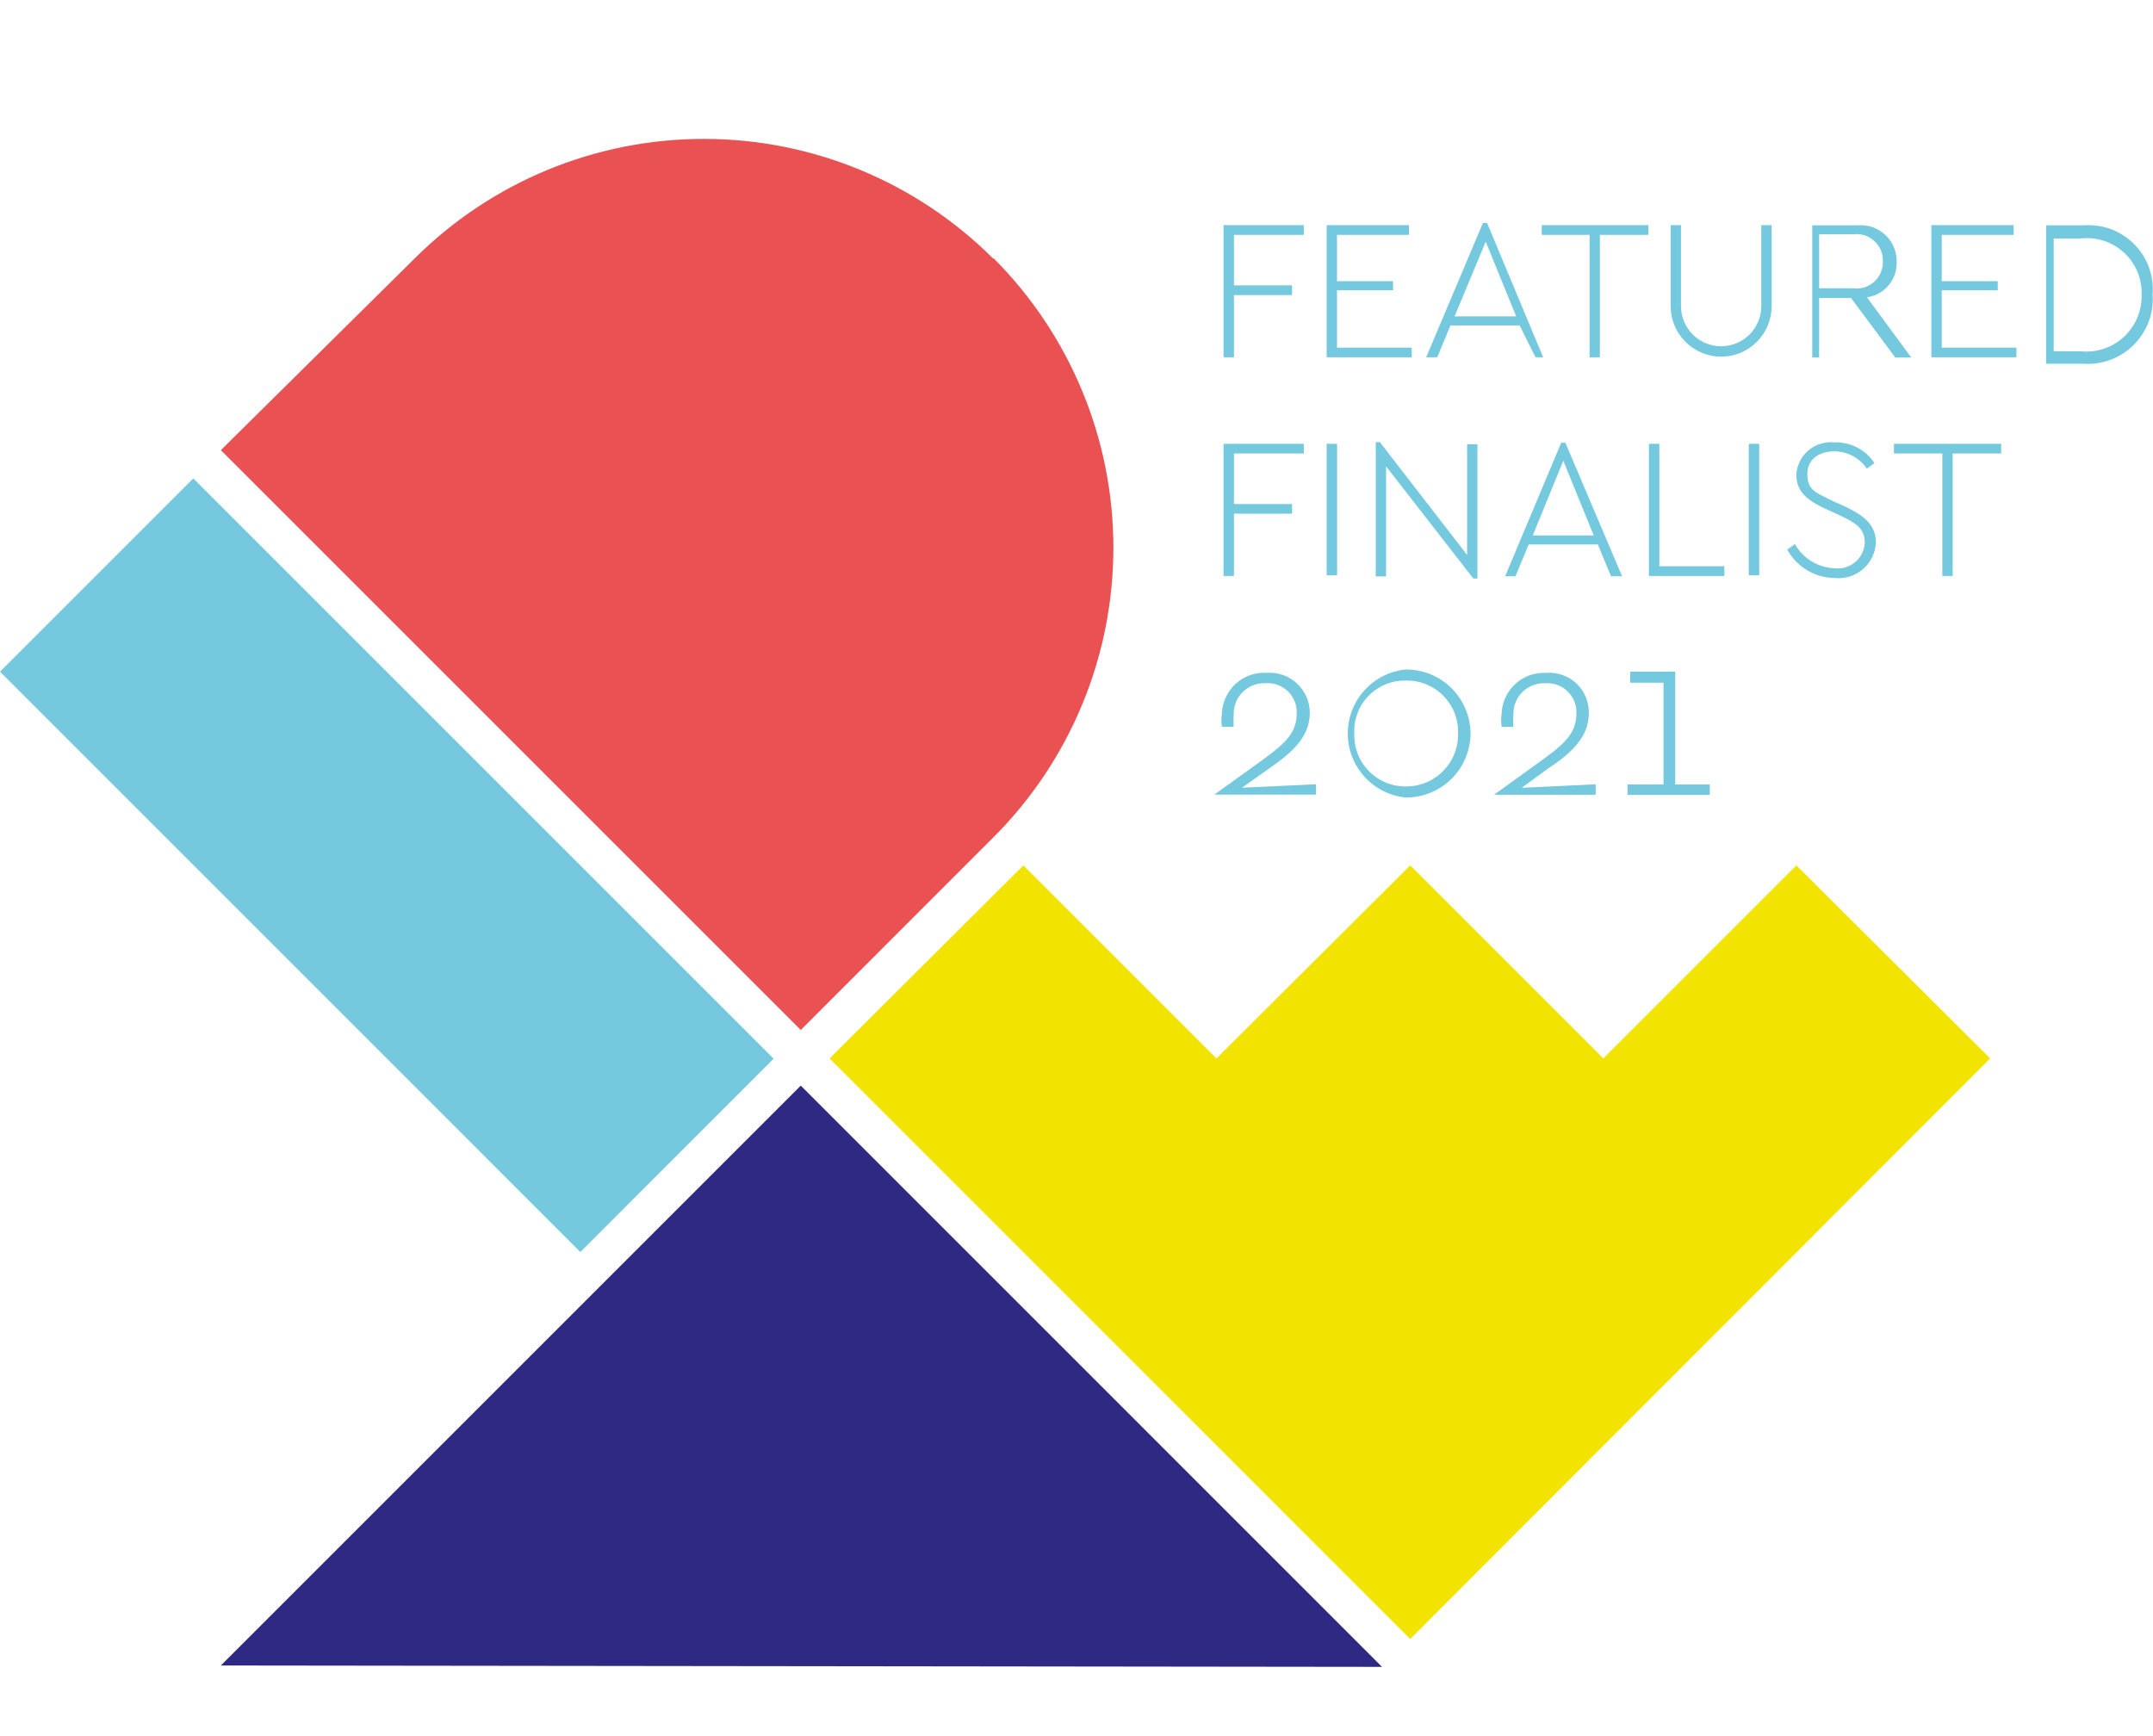 <svg width="31" height="25" viewBox="0 0 31 25" fill="none" xmlns="http://www.w3.org/2000/svg">
<path d="M14.299 3.722C13.194 2.619 11.696 2 10.134 2C8.573 2 7.075 2.619 5.97 3.722L3.18 6.482L11.53 14.832L14.309 12.052C15.412 10.947 16.031 9.449 16.031 7.887C16.031 6.325 15.412 4.828 14.309 3.722" fill="#EA5153"/>
<path d="M23.085 15.241L20.305 12.461L17.515 15.241L14.735 12.461L11.945 15.241L20.305 23.602L28.655 15.241L25.865 12.461L23.085 15.241Z" fill="#F2E400"/>
<path d="M11.53 15.633L3.18 23.983L19.899 24.003L11.53 15.633Z" fill="#2E2982"/>
<path d="M2.783 6.889L0 9.672L8.356 18.029L11.139 15.245L2.783 6.889Z" fill="#74C9DF"/>
<path d="M18.773 3.382H17.767V4.109H18.604V4.249H17.767V5.145H17.617V3.242H18.773V3.382Z" fill="#74C9DF"/>
<path d="M20.287 3.382H19.251V4.049H20.058V4.179H19.251V5.006H20.327V5.145H19.102V3.242H20.287V3.382Z" fill="#74C9DF"/>
<path d="M21.88 4.686H20.884L20.695 5.144H20.535L21.352 3.211H21.412L22.219 5.144H22.109L21.88 4.686ZM20.944 4.556H21.831L21.392 3.48L20.944 4.556Z" fill="#74C9DF"/>
<path d="M23.734 3.382H23.036V5.145H22.887V3.382H22.199V3.242H23.734V3.382Z" fill="#74C9DF"/>
<path d="M25.509 4.408C25.509 4.601 25.433 4.786 25.296 4.922C25.16 5.059 24.975 5.136 24.782 5.136C24.589 5.136 24.404 5.059 24.268 4.922C24.131 4.786 24.055 4.601 24.055 4.408V3.242H24.204V4.408C24.204 4.561 24.265 4.708 24.373 4.817C24.482 4.925 24.629 4.986 24.782 4.986C24.935 4.986 25.082 4.925 25.191 4.817C25.299 4.708 25.36 4.561 25.36 4.408V3.242H25.509V4.408Z" fill="#74C9DF"/>
<path d="M27.289 5.148L26.652 4.291H26.193V5.148H26.094V3.245H26.741C26.814 3.238 26.886 3.246 26.955 3.269C27.024 3.292 27.087 3.329 27.14 3.378C27.194 3.426 27.237 3.486 27.266 3.552C27.295 3.619 27.31 3.69 27.309 3.763C27.316 3.887 27.275 4.009 27.196 4.105C27.116 4.201 27.004 4.264 26.881 4.281L27.519 5.148H27.289ZM26.193 4.151H26.682C26.736 4.159 26.792 4.154 26.844 4.138C26.897 4.121 26.945 4.094 26.986 4.057C27.027 4.02 27.059 3.974 27.081 3.923C27.102 3.873 27.112 3.818 27.11 3.763C27.112 3.708 27.102 3.653 27.081 3.602C27.059 3.551 27.027 3.506 26.986 3.469C26.945 3.432 26.897 3.404 26.844 3.388C26.792 3.372 26.736 3.367 26.682 3.374H26.193V4.151Z" fill="#74C9DF"/>
<path d="M28.994 3.382H27.958V4.049H28.765V4.179H27.958V5.006H29.034V5.145H27.809V3.242H28.994V3.382Z" fill="#74C9DF"/>
<path d="M30.995 4.242C31.004 4.375 30.985 4.508 30.938 4.633C30.89 4.758 30.817 4.871 30.723 4.966C30.629 5.06 30.515 5.133 30.39 5.18C30.266 5.227 30.132 5.247 29.999 5.238H29.461V3.245H29.999C30.133 3.235 30.267 3.253 30.392 3.299C30.518 3.346 30.632 3.419 30.727 3.514C30.822 3.608 30.895 3.722 30.941 3.848C30.987 3.974 31.006 4.108 30.995 4.242ZM29.57 3.434V5.059H29.959C30.072 5.07 30.186 5.057 30.294 5.021C30.401 4.985 30.5 4.926 30.583 4.849C30.666 4.771 30.731 4.677 30.775 4.572C30.819 4.468 30.839 4.355 30.836 4.242C30.84 4.128 30.819 4.016 30.775 3.912C30.731 3.807 30.666 3.714 30.582 3.637C30.499 3.561 30.4 3.503 30.293 3.468C30.185 3.433 30.072 3.421 29.959 3.434H29.57Z" fill="#74C9DF"/>
<path d="M18.773 6.53H17.767V7.258H18.604V7.397H17.767V8.294H17.617V6.391H18.773V6.53Z" fill="#74C9DF"/>
<path d="M19.252 6.391H19.102V8.284H19.252V6.391Z" fill="#74C9DF"/>
<path d="M21.273 6.397V8.33H21.213L19.958 6.716V8.3H19.809V6.367H19.868L21.124 7.991V6.397H21.273Z" fill="#74C9DF"/>
<path d="M23.007 7.84H22.011L21.821 8.298H21.672L22.479 6.375H22.539L23.356 8.298H23.196L23.007 7.84ZM22.07 7.71H22.947L22.509 6.634L22.07 7.71Z" fill="#74C9DF"/>
<path d="M23.892 8.154H24.828V8.294H23.742V6.391H23.892V8.154Z" fill="#74C9DF"/>
<path d="M25.33 6.391H25.18V8.284H25.33V6.391Z" fill="#74C9DF"/>
<path d="M26.99 6.669L26.88 6.748C26.828 6.672 26.759 6.609 26.677 6.566C26.595 6.522 26.504 6.5 26.412 6.499C26.223 6.499 26.023 6.589 26.023 6.828C26.023 7.067 26.163 7.097 26.352 7.197L26.571 7.296C26.84 7.426 27.01 7.556 27.01 7.815C27.006 7.888 26.988 7.96 26.955 8.026C26.922 8.092 26.877 8.151 26.821 8.198C26.765 8.246 26.7 8.281 26.629 8.303C26.559 8.324 26.485 8.331 26.412 8.323C26.273 8.321 26.137 8.282 26.018 8.21C25.899 8.138 25.801 8.036 25.734 7.914L25.844 7.835C25.902 7.938 25.986 8.024 26.087 8.085C26.188 8.146 26.304 8.18 26.422 8.183C26.474 8.189 26.528 8.184 26.578 8.168C26.629 8.152 26.675 8.126 26.716 8.091C26.756 8.057 26.788 8.015 26.811 7.967C26.835 7.919 26.848 7.868 26.85 7.815C26.85 7.615 26.731 7.536 26.502 7.426L26.282 7.326C26.073 7.227 25.864 7.107 25.864 6.838C25.868 6.771 25.885 6.705 25.915 6.645C25.945 6.584 25.986 6.53 26.038 6.487C26.089 6.443 26.148 6.41 26.213 6.39C26.277 6.37 26.345 6.363 26.412 6.37C26.526 6.366 26.639 6.392 26.74 6.444C26.841 6.496 26.927 6.574 26.99 6.669Z" fill="#74C9DF"/>
<path d="M28.814 6.53H28.116V8.294H27.967V6.53H27.27V6.391H28.814V6.53Z" fill="#74C9DF"/>
<path d="M18.949 11.293V11.443H17.484L18.122 10.984C18.421 10.765 18.67 10.596 18.67 10.287C18.675 10.227 18.666 10.166 18.645 10.11C18.624 10.054 18.591 10.002 18.549 9.96C18.506 9.917 18.455 9.884 18.398 9.863C18.342 9.842 18.282 9.834 18.222 9.838C18.162 9.836 18.102 9.845 18.046 9.867C17.989 9.888 17.938 9.921 17.895 9.963C17.852 10.005 17.818 10.055 17.796 10.111C17.773 10.167 17.762 10.227 17.763 10.287C17.759 10.347 17.759 10.406 17.763 10.466H17.594C17.584 10.403 17.584 10.339 17.594 10.277C17.596 10.195 17.615 10.115 17.65 10.041C17.684 9.967 17.733 9.9 17.793 9.845C17.854 9.79 17.924 9.748 18.001 9.721C18.078 9.695 18.16 9.683 18.242 9.689C18.321 9.683 18.4 9.694 18.475 9.721C18.55 9.747 18.618 9.789 18.676 9.843C18.734 9.898 18.78 9.963 18.812 10.036C18.843 10.109 18.86 10.188 18.859 10.267C18.859 10.626 18.58 10.855 18.262 11.074L17.883 11.343L18.949 11.293Z" fill="#74C9DF"/>
<path d="M21.174 10.557C21.174 10.68 21.149 10.801 21.102 10.914C21.055 11.027 20.986 11.13 20.899 11.216C20.811 11.303 20.708 11.37 20.595 11.416C20.481 11.463 20.359 11.486 20.237 11.484C20.009 11.46 19.798 11.353 19.645 11.183C19.491 11.013 19.406 10.792 19.406 10.562C19.406 10.333 19.491 10.112 19.645 9.942C19.798 9.772 20.009 9.664 20.237 9.641C20.359 9.639 20.479 9.662 20.592 9.707C20.705 9.753 20.808 9.82 20.895 9.905C20.982 9.99 21.051 10.092 21.099 10.204C21.147 10.316 21.172 10.436 21.174 10.557V10.557ZM19.5 10.557C19.496 10.657 19.512 10.756 19.547 10.849C19.582 10.942 19.636 11.027 19.705 11.098C19.774 11.17 19.856 11.227 19.948 11.266C20.039 11.305 20.137 11.325 20.237 11.325C20.338 11.326 20.438 11.307 20.531 11.269C20.624 11.231 20.708 11.174 20.779 11.102C20.85 11.031 20.905 10.946 20.942 10.852C20.979 10.758 20.997 10.658 20.994 10.557C20.997 10.457 20.979 10.357 20.942 10.264C20.905 10.171 20.849 10.087 20.779 10.016C20.708 9.945 20.623 9.889 20.53 9.852C20.437 9.815 20.337 9.797 20.237 9.8C20.138 9.799 20.04 9.817 19.948 9.855C19.857 9.893 19.774 9.949 19.705 10.02C19.636 10.091 19.582 10.175 19.547 10.268C19.512 10.36 19.495 10.459 19.5 10.557Z" fill="#74C9DF"/>
<path d="M22.976 11.294V11.444H21.512L22.149 10.985C22.448 10.766 22.697 10.597 22.697 10.288C22.702 10.228 22.693 10.167 22.672 10.111C22.651 10.054 22.619 10.003 22.576 9.961C22.534 9.918 22.482 9.885 22.426 9.864C22.369 9.843 22.309 9.835 22.249 9.839C22.189 9.836 22.129 9.846 22.073 9.867C22.017 9.889 21.965 9.922 21.922 9.964C21.879 10.006 21.846 10.056 21.823 10.112C21.8 10.168 21.789 10.227 21.791 10.288C21.786 10.347 21.786 10.407 21.791 10.467H21.621C21.612 10.404 21.612 10.34 21.621 10.278C21.624 10.197 21.642 10.117 21.676 10.044C21.71 9.971 21.758 9.905 21.817 9.85C21.876 9.795 21.946 9.753 22.022 9.725C22.098 9.698 22.178 9.686 22.259 9.69C22.338 9.683 22.419 9.693 22.494 9.719C22.57 9.745 22.639 9.786 22.697 9.841C22.755 9.895 22.801 9.961 22.832 10.035C22.863 10.109 22.878 10.188 22.877 10.268C22.877 10.626 22.608 10.856 22.279 11.075L21.91 11.344L22.976 11.294Z" fill="#74C9DF"/>
<path d="M24.121 11.296H24.619V11.446H23.434V11.296H23.952V9.831H23.473V9.672H24.121V11.296Z" fill="#74C9DF"/>
</svg>
